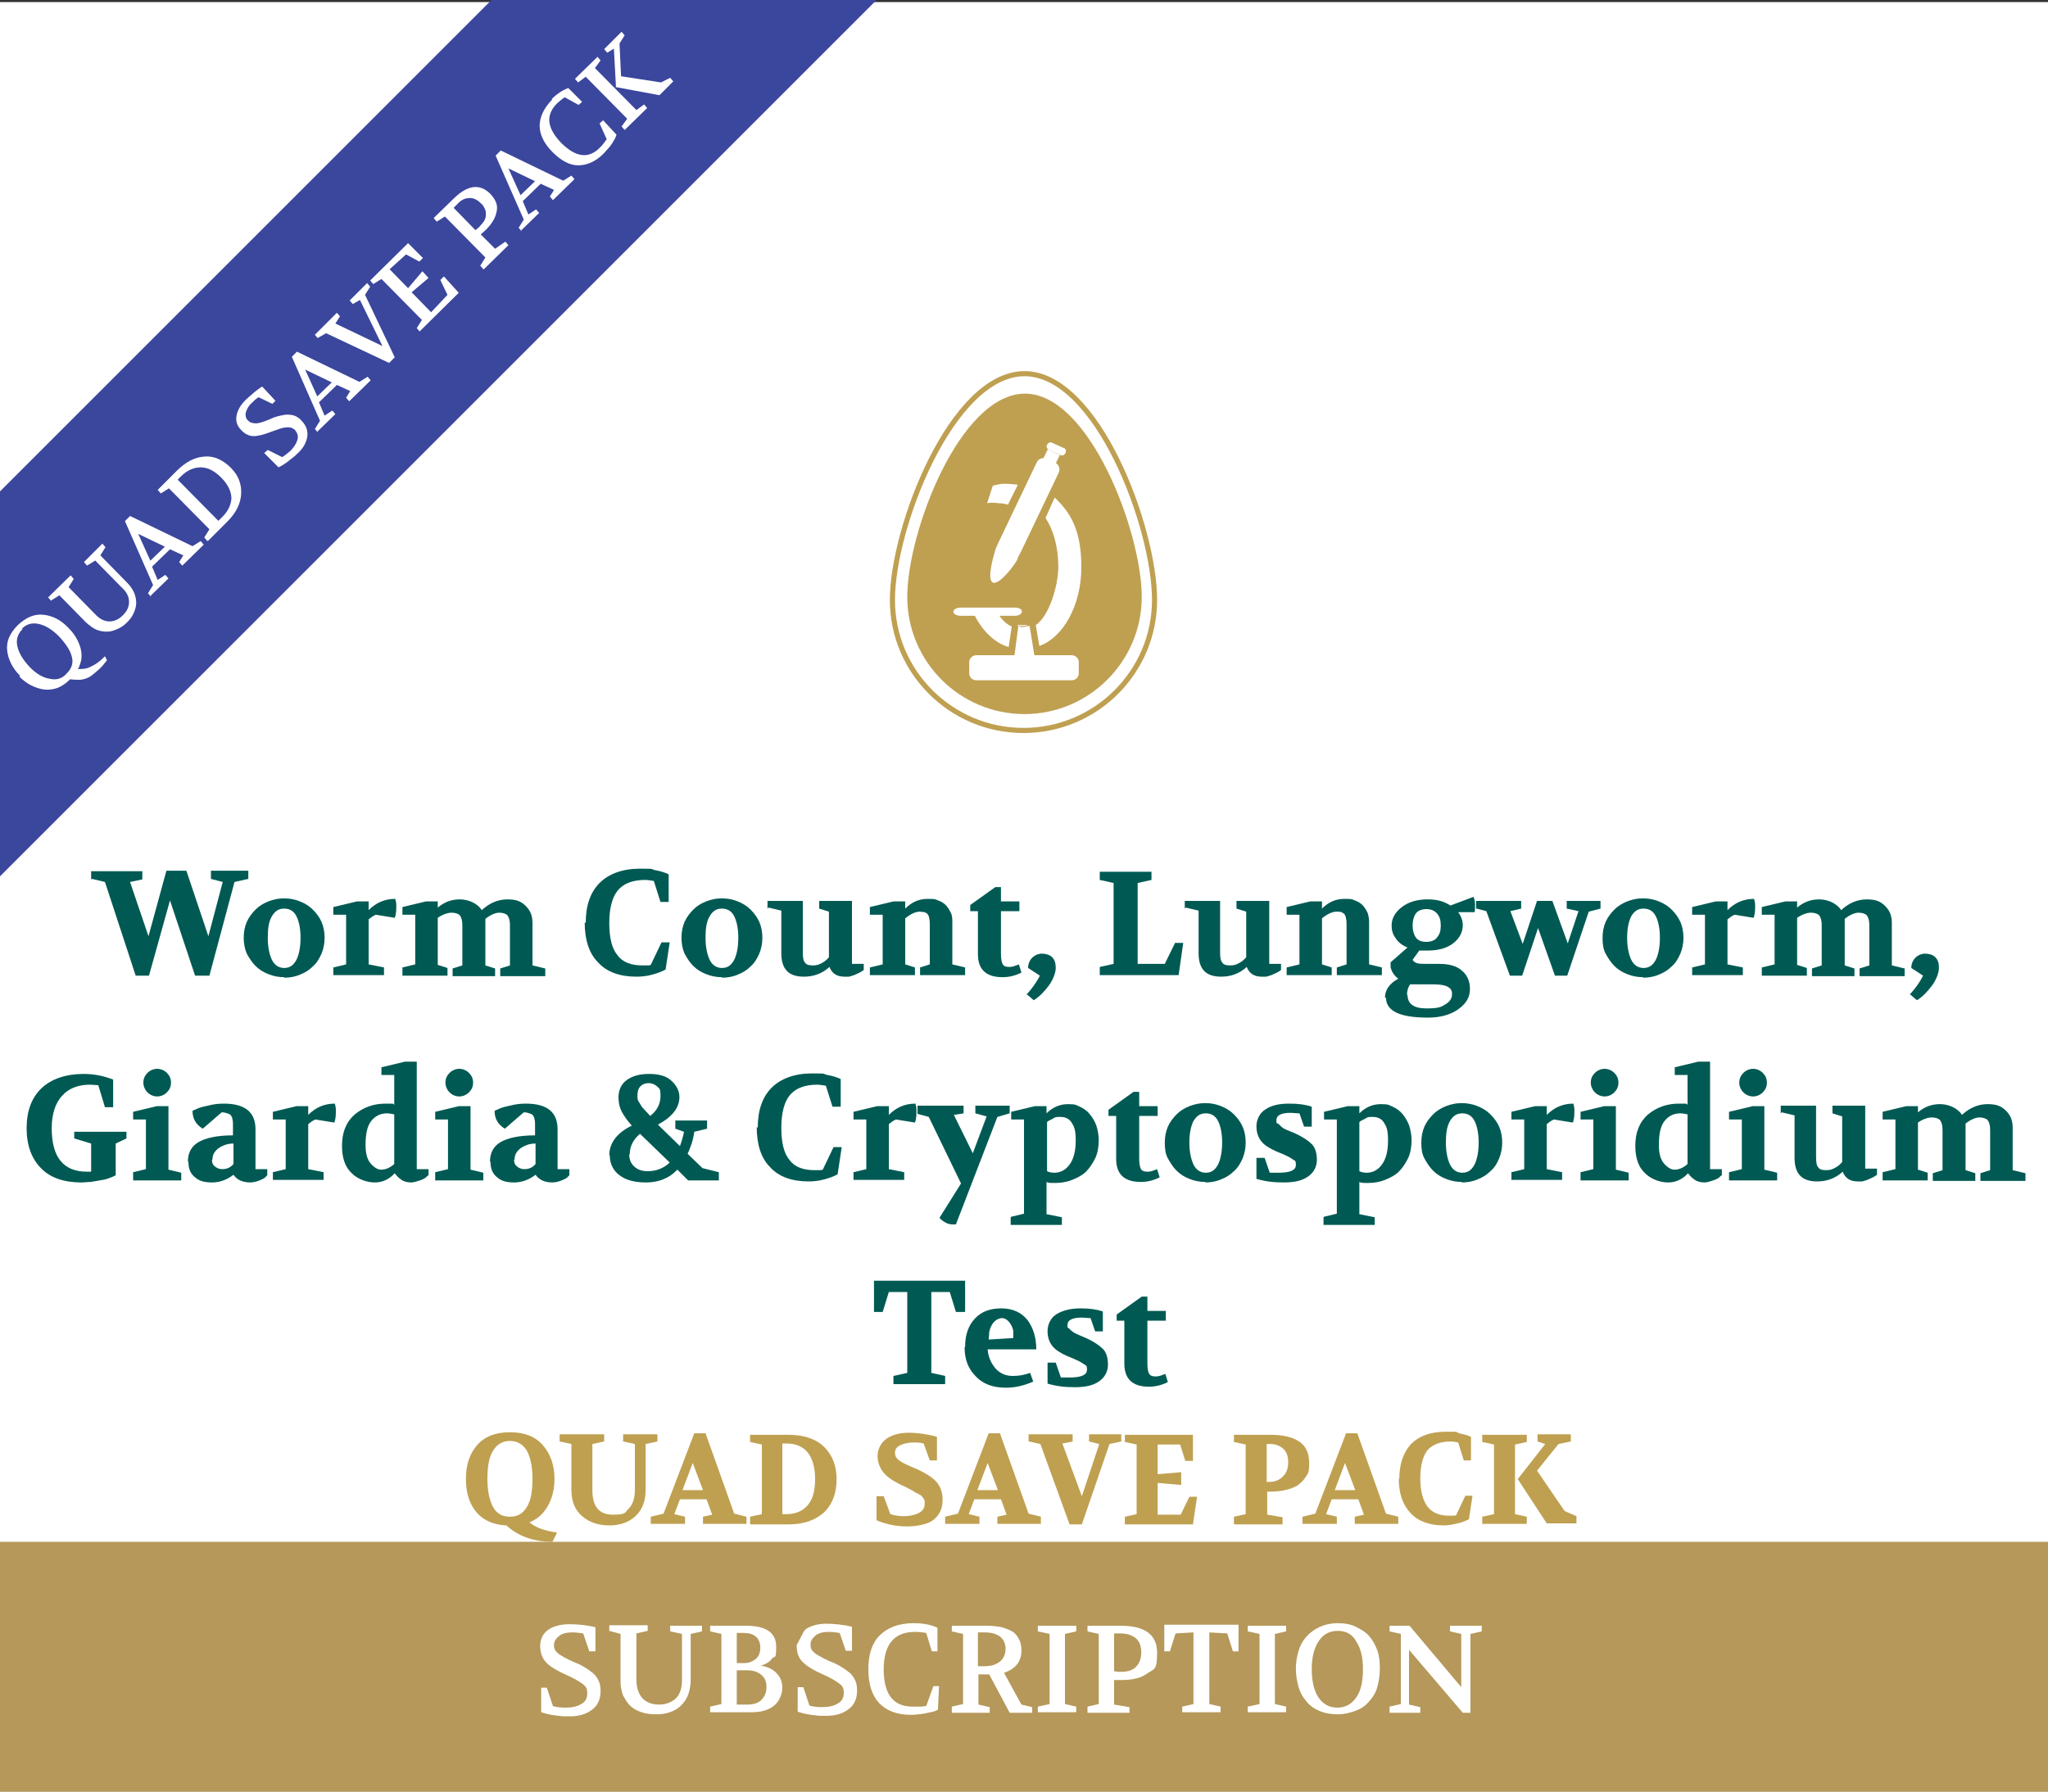 <?xml version="1.0" encoding="UTF-8"?> <svg xmlns="http://www.w3.org/2000/svg" xmlns:xlink="http://www.w3.org/1999/xlink" id="Layer_1" version="1.1" viewBox="0 0 400 350"><rect x="0" y="0" width="400" height="350" fill="#333333" stroke="none"/><defs><style> .st0 { fill: #005a53; } .st1 { fill: #fff; } .st2, .st3 { fill: none; } .st4 { fill: #bfa051; } .st5 { isolation: isolate; } .st6 { fill: #3b469d; fill-rule: evenodd; } .st7 { fill: #b5985a; } .st3 { stroke: #bfa051; stroke-miterlimit: 10; } .st8 { clip-path: url(#clippath); } </style><clipPath id="clippath"><rect class="st2" x="-.4" width="400.8" height="350"></rect></clipPath></defs><g class="st8"><g><rect class="st1" x="-.4" y=".4" width="400.8" height="350"></rect><path class="st4" d="M200.2,76.9c-12.7,0-23,27-23,39.7s10.3,22.9,22.9,22.9,22.9-10.3,22.9-22.9-10.2-39.7-22.8-39.7h0Z"></path><path class="st1" d="M210.7,131.5c0,.8-.6,1.4-1.4,1.4h-18.6c-.8,0-1.4-.6-1.4-1.4v-2.1c0-.8.6-1.4,1.4-1.4h18.6c.8,0,1.4.6,1.4,1.4v2.1Z"></path><path class="st1" d="M198.9,122.3l-.8,6,4,.2-1-6.2h-.3c-.3,0-.7.2-1,.2s-.7,0-.9-.2Z"></path><path class="st1" d="M198.8,122.3h.9c.3,0,.7,0,1-.2h-1.9v.2Z"></path><path class="st1" d="M206,97.2l-1.8,4c1.5,2.2,2.5,5.6,2.5,9.5s-1.9,9.8-4.4,11.4l.7,4.1c4.7-1.7,8.2-8,8.2-15.4s-2.2-10.7-5.2-13.6Z"></path><path class="st1" d="M197,126.4l.6-4c-1.1-.5-2-1.4-2.8-2.7h-4.7c1.6,3.4,4.1,5.9,6.9,6.7Z"></path><path class="st1" d="M199.6,119.5c0,.4-.6.8-1.4.8h-10.6c-.8,0-1.4-.4-1.4-.8s.6-.8,1.4-.8h10.6c.8,0,1.4.3,1.4.8Z"></path><path class="st1" d="M196.9,98.5l1.9-3.8s-1.5-.2-2.6-.2-2.3.4-2.3.4l-1.1,3.4s.9-.2,2.1,0c1.1,0,2,.3,2,.3h0Z"></path><path class="st1" d="M206.8,92.3c.3-.7,0-1.6-.7-1.9l-1.7-.8c-.7-.3-1.6,0-1.9.7l-7.4,15.5c-.3.7-.6,1.3-.6,1.3,0,0-.2.6-.4,1.4,0,0-1.4,4.7-.2,5.3,1.2.6,4.2-3.3,4.8-4.5h0c0-.2.3-.8.7-1.5l7.4-15.5h0Z"></path><rect class="st1" x="204.5" y="87.8" width="1.9" height="2.6" transform="translate(35 234.5) rotate(-63.9)"></rect><path class="st1" d="M208.1,88.5c-.2.4-.6.6-1,.4l-2.2-1c-.4-.2-.6-.6-.4-1h0c.2-.4.6-.6,1-.4l2.2,1c.4,0,.6.6.4,1h0Z"></path><path class="st3" d="M200.1,73c-14.2,0-25.8,30.1-25.8,44.2s11.5,25.5,25.6,25.5,25.6-11.4,25.6-25.5-11.2-44.2-25.4-44.2h0Z"></path><path class="st6" d="M-60.6,156.6L146.4-50.4l37.6,37.6L-23,194.2l-37.6-37.6Z"></path><g class="st5"><g class="st5"><g class="st5"><path class="st0" d="M17.8,171.8v-1.6h10v1.6l-2.4.5,3.6,10.6,3.5-12.8h3.9l4.3,12.8,2.8-10.6-2.3-.6v-1.6h7.3v1.6l-2.7.6-4.9,18.3h-2.8l-4.9-14.7-4.1,14.7h-2.6l-6-18.3-2.5-.6Z"></path><path class="st0" d="M55.5,190.9c-1.1,0-2.1-.2-3.1-.6-1-.4-1.8-.9-2.5-1.6-.7-.7-1.2-1.5-1.7-2.4-.4-.9-.6-2-.6-3.1s.2-2.2.6-3.1c.4-.9,1-1.7,1.7-2.4.7-.7,1.5-1.2,2.5-1.6,1-.4,2-.6,3.1-.6s2.1.2,3.1.6,1.8.9,2.5,1.6,1.3,1.5,1.7,2.4c.4.9.6,2,.6,3.1s-.2,2.1-.6,3.1c-.4.9-.9,1.8-1.7,2.5-.7.7-1.5,1.2-2.5,1.6-.9.4-2,.6-3.1.6ZM52.3,183.2c0,1.8.3,3.2.8,4.3.5,1,1.3,1.6,2.4,1.6s1.8-.5,2.4-1.6c.5-1,.8-2.5.8-4.3s-.3-3.2-.8-4.2-1.3-1.5-2.4-1.5-1.8.5-2.4,1.5-.8,2.4-.8,4.2Z"></path><path class="st0" d="M65.1,190.5v-1.5l2.5-.6v-9.7h-2.5v-1.5l4.6-1.1h2.3v1.7c1.5-1.5,3.2-2.2,5.2-2.2.1.4.2.8.2,1.2,0,.9,0,1.7-.3,2.5l-3.7-.6c-.5.2-.9.5-1.4.9v8.8l3,.6v1.5h-10Z"></path><path class="st0" d="M78.6,190.5v-1.5l2.5-.6v-9.7h-2.5v-1.5l4.6-1.1h2.3v1.2c1.3-1.1,2.7-1.6,4.3-1.6s3.4.7,4.3,2.1c1.5-1.4,3.2-2.1,5-2.1s2.7.4,3.6,1.3c.9.9,1.3,1.9,1.3,3.3v8.3l2.5.6v1.5h-8.8v-1.5l1.9-.6v-7.9c0-.9-.2-1.5-.5-1.9-.3-.3-.9-.5-1.6-.5s-1.7.4-2.7,1.2c0,.3,0,.6,0,.8v8.3l1.9.6v1.5h-8.3v-1.5l1.9-.6v-7.9c0-.9-.2-1.5-.5-1.9-.3-.3-.9-.5-1.6-.5s-1.7.3-2.7,1v9.2l1.9.6v1.5h-8.8Z"></path><path class="st0" d="M114.4,180.3c0-3.4.9-6,2.7-7.8,1.8-1.8,4.5-2.8,7.9-2.8s1.9.1,3,.3c1.1.2,2,.5,2.6.8v5.4h-1.6l-1.3-4.1c-.7-.1-1.2-.2-1.7-.2-2.4,0-4.2.7-5.3,2-1.1,1.3-1.7,3.5-1.7,6.4s.5,5,1.6,6.3c1,1.4,2.7,2,4.9,2s1,0,1.6-.1l2.1-4.4h1.6l-.8,5.3c-.7.4-1.5.7-2.6,1s-2.1.4-3.1.4c-3.2,0-5.8-.9-7.5-2.8-1.8-1.8-2.6-4.5-2.6-7.8Z"></path><path class="st0" d="M141,190.9c-1.1,0-2.1-.2-3.1-.6-1-.4-1.8-.9-2.5-1.6-.7-.7-1.2-1.5-1.7-2.4-.4-.9-.6-2-.6-3.1s.2-2.2.6-3.1c.4-.9,1-1.7,1.7-2.4.7-.7,1.5-1.2,2.5-1.6,1-.4,2-.6,3.1-.6s2.1.2,3.1.6,1.8.9,2.5,1.6,1.3,1.5,1.7,2.4c.4.9.6,2,.6,3.1s-.2,2.1-.6,3.1c-.4.9-.9,1.8-1.7,2.5-.7.7-1.5,1.2-2.5,1.6-.9.4-2,.6-3.1.6ZM137.8,183.2c0,1.8.3,3.2.8,4.3.5,1,1.3,1.6,2.4,1.6s1.8-.5,2.4-1.6c.5-1,.8-2.5.8-4.3s-.3-3.2-.8-4.2-1.3-1.5-2.4-1.5-1.8.5-2.4,1.5-.8,2.4-.8,4.2Z"></path><path class="st0" d="M149.9,177.5v-1.5h6.9v10c0,1,.1,1.7.4,2,.2.4.7.6,1.5.6s1.1-.1,1.7-.4,1.1-.7,1.5-1.2v-8.9l-1.9-.6v-1.5h6.4v12.3h2.3v1.2c-.4.3-.8.5-1,.6-.3.1-.6.3-.9.4-.3.1-.6.2-1,.3-.3,0-.7,0-.9,0-1.4,0-2.4-.6-2.9-1.9-1.4,1.3-3.1,1.9-5,1.9-3,0-4.4-1.5-4.4-4.6v-8.3l-2.5-.6Z"></path><path class="st0" d="M169.9,190.5v-1.5l2.5-.6v-9.7h-2.5v-1.5l4.6-1.1h2.3v1.4c1.2-1.2,2.6-1.9,4.4-1.9s1.4.1,2,.3c.6.2,1.1.5,1.5.9.4.4.7.9,1,1.5s.3,1.2.3,1.8v8.3l2.5.6v1.5h-8.8v-1.5l1.9-.6v-7.5c0-.6,0-1.1-.1-1.4,0-.4-.2-.7-.3-.9-.2-.2-.4-.3-.6-.4-.3,0-.6-.1-1-.1-.7,0-1.7.4-2.8,1.3v9l1.9.6v1.5h-8.8Z"></path><path class="st0" d="M189.5,178v-1.2l4.9-3.5h1.1v2.8h3.6c0-.1,0,1.9,0,1.9h-3.6v8.3c0,.9.1,1.6.3,2s.6.6,1.3.6,1.1-.2,1.9-.5l.5,1.6c-1.2.6-2.4.9-3.7.9-3.2,0-4.8-1.5-4.8-4.5v-8.4h-1.5Z"></path><path class="st0" d="M200.4,194.4c1.1-1.2,2-2.4,2.7-3.8l-2.3-1.5c0-.8.3-1.5.8-2,.5-.5,1.2-.8,1.9-.8s1.5.2,2,.7.7,1.2.7,2.1-.5,2.3-1.4,3.5c-.9,1.2-1.9,2.2-2.9,2.8l-1.4-1.2Z"></path><path class="st0" d="M214.8,190.5v-1.6l2.7-.6v-15.8l-2.7-.6v-1.6h10.1v1.6l-2.7.6v15.8h5.3l2-4.1h1.6l-.9,6.3h-15.4Z"></path><path class="st0" d="M231.4,177.5v-1.5h6.9v10c0,1,.1,1.7.4,2,.2.4.7.6,1.5.6s1.1-.1,1.7-.4c.6-.3,1.1-.7,1.5-1.2v-8.9l-1.9-.6v-1.5h6.4v12.3h2.3v1.2c-.4.3-.8.5-1,.6-.3.1-.6.3-.9.4-.3.1-.6.2-1,.3-.3,0-.7,0-.9,0-1.4,0-2.4-.6-2.9-1.9-1.4,1.3-3.1,1.9-5,1.9-3,0-4.4-1.5-4.4-4.6v-8.3l-2.5-.6Z"></path><path class="st0" d="M251.3,190.5v-1.5l2.5-.6v-9.7h-2.5v-1.5l4.6-1.1h2.3v1.4c1.2-1.2,2.6-1.9,4.4-1.9s1.4.1,2,.3c.6.2,1.1.5,1.5.9s.7.9,1,1.5c.2.6.3,1.2.3,1.8v8.3l2.5.6v1.5h-8.8v-1.5l1.9-.6v-7.5c0-.6,0-1.1-.1-1.4,0-.4-.2-.7-.3-.9-.2-.2-.4-.3-.6-.4s-.6-.1-1-.1c-.7,0-1.7.4-2.8,1.3v9l1.9.6v1.5h-8.8Z"></path><path class="st0" d="M270.5,194.9c0-1.5.9-2.8,2.6-3.7-.5-.4-.9-.8-1.2-1.4-.1-.2-.2-.5-.3-.8,0-.3,0-.6,0-1l3.3-2.9c-1-.4-1.8-1-2.3-1.8-.6-.8-.8-1.6-.8-2.5,0-1.4.7-2.6,2-3.6,1.3-1,3-1.5,5-1.5s3.2.4,4.5,1.2l4.5-1.7c.2.5.3,1,.3,1.5s0,1.2-.1,1.5h-3.2c.6.8.9,1.7.9,2.5,0,1.4-.6,2.6-1.9,3.6-1.3,1-3,1.4-5.1,1.4s-1.2,0-1.5,0l-1.3,1.8c.2.4.6.6,1,.7s1.1.1,2.1.1h2.1c1.9,0,3.4.4,4.4,1.3,1,.8,1.6,2,1.6,3.6s-.7,2.8-2.2,3.9-3.5,1.7-6,1.7c-5.5,0-8.2-1.3-8.2-3.9ZM274.9,194.3c0,1.8,1.2,2.7,3.7,2.7s2.9-.3,3.7-.8c.9-.5,1.3-1.2,1.3-2s-.3-1.1-.8-1.4c-.5-.3-1.4-.5-2.8-.5h-4.6c-.4.6-.6,1.3-.6,2.1ZM278.6,184c.9,0,1.7-.3,2.1-.9.5-.6.7-1.3.7-2.3s-.2-1.7-.7-2.3c-.5-.6-1.2-.9-2.1-.9s-1.7.3-2.1.9c-.4.6-.6,1.4-.6,2.3s.2,1.7.6,2.3c.4.6,1.1.9,2.1.9Z"></path><path class="st0" d="M288.3,177.5v-1.5h8.8v1.5l-2.1.5,2.4,6.4,2.8-8.4h3l3,8.3,2.1-6.3-2.3-.5v-1.5h6.6v1.5l-2.3.6-4.2,12.5h-2.4l-3.3-9.3-3.1,9.3h-2.4l-4.6-12.6-1.9-.5Z"></path><path class="st0" d="M320.9,190.9c-1.1,0-2.1-.2-3.1-.6-1-.4-1.8-.9-2.5-1.6-.7-.7-1.2-1.5-1.7-2.4s-.6-2-.6-3.1.2-2.2.6-3.1,1-1.7,1.7-2.4c.7-.7,1.5-1.2,2.5-1.6,1-.4,2-.6,3.1-.6s2.1.2,3.1.6,1.8.9,2.5,1.6c.7.7,1.3,1.5,1.7,2.4.4.9.6,2,.6,3.1s-.2,2.1-.6,3.1c-.4.9-.9,1.8-1.7,2.5-.7.7-1.5,1.2-2.5,1.6-.9.4-2,.6-3.1.6ZM317.8,183.2c0,1.8.3,3.2.8,4.3.5,1,1.3,1.6,2.4,1.6s1.8-.5,2.4-1.6c.5-1,.8-2.5.8-4.3s-.3-3.2-.8-4.2c-.5-1-1.3-1.5-2.4-1.5s-1.8.5-2.4,1.5c-.5,1-.8,2.4-.8,4.2Z"></path><path class="st0" d="M330.5,190.5v-1.5l2.5-.6v-9.7h-2.5v-1.5l4.6-1.1h2.3v1.7c1.5-1.5,3.2-2.2,5.2-2.2.1.4.2.8.2,1.2,0,.9,0,1.7-.3,2.5l-3.7-.6c-.5.2-.9.5-1.4.9v8.8l3,.6v1.5h-10Z"></path><path class="st0" d="M344.1,190.5v-1.5l2.5-.6v-9.7h-2.5v-1.5l4.6-1.1h2.3v1.2c1.3-1.1,2.7-1.6,4.3-1.6s3.4.7,4.3,2.1c1.5-1.4,3.2-2.1,5-2.1s2.7.4,3.6,1.3c.9.9,1.3,1.9,1.3,3.3v8.3l2.5.6v1.5h-8.8v-1.5l1.9-.6v-7.9c0-.9-.2-1.5-.5-1.9-.3-.3-.9-.5-1.6-.5s-1.7.4-2.7,1.2c0,.3,0,.6,0,.8v8.3l1.9.6v1.5h-8.3v-1.5l1.9-.6v-7.9c0-.9-.2-1.5-.5-1.9-.3-.3-.9-.5-1.6-.5s-1.7.3-2.7,1v9.2l1.9.6v1.5h-8.8Z"></path><path class="st0" d="M372.9,194.4c1.1-1.2,2-2.4,2.7-3.8l-2.3-1.5c0-.8.3-1.5.8-2,.5-.5,1.2-.8,1.9-.8s1.5.2,2,.7.7,1.2.7,2.1-.5,2.3-1.4,3.5c-.9,1.2-1.9,2.2-2.9,2.8l-1.4-1.2Z"></path></g></g><g class="st5"><g class="st5"><path class="st0" d="M16.4,209.8c2,0,3.9.4,5.7,1.1v5.4h-1.6l-1.3-4.3c-.5,0-1.1-.1-1.6-.1-2.3,0-4.2.7-5.5,2.2-1.3,1.4-2,3.6-2,6.3,0,5.7,2.3,8.5,6.9,8.5s.6,0,.8,0v-5.5l-3.3-1v-1.3h10.2v1.3l-2.1,1v6.2c-.4.2-.8.4-1.4.6-.5.2-1.1.3-1.7.4-.6.1-1.2.2-1.8.3-.6,0-1.2.1-1.8.1-3.4,0-6.1-.9-7.9-2.8-1.8-1.8-2.8-4.4-2.8-7.8s1-6,2.9-7.8c1.9-1.8,4.7-2.8,8.3-2.8Z"></path><path class="st0" d="M26,230.5v-1.5l2.5-.6v-9.7h-2.5v-1.5l4.6-1.1h2.3v12.4l2.5.6v1.5h-9.4ZM28,211.5c0-.8.3-1.4.8-1.9s1.2-.8,1.9-.8,1.4.3,1.9.8c.5.5.8,1.1.8,1.9s-.3,1.4-.8,1.9c-.5.5-1.2.8-1.9.8s-1.4-.3-1.9-.8c-.5-.5-.8-1.2-.8-1.9Z"></path><path class="st0" d="M36.7,226.9c0-1.7.7-3,2.1-3.8s3.6-1.3,6.7-1.3v-.9c0-.6,0-1,0-1.3,0-.3,0-.6-.1-.9,0-.4-.2-.6-.3-.8-.1-.2-.4-.3-.7-.4s-.6-.2-1.1-.2l-3.7,3.2c-1.3-.8-2-1.9-2-3.5l.9-.4c.4-.2,1.1-.4,2.1-.6,1.1-.3,2.1-.4,3.1-.4,4.2,0,6.2,1.7,6.2,5v7.8h2.3v1.2c0,0-.2.2-.4.4-.2.2-.6.4-1.1.6s-1.2.4-1.8.4c-1.5,0-2.6-.5-3.3-1.5-1.3,1-2.7,1.5-4.2,1.5s-2.5-.3-3.3-1c-.9-.7-1.3-1.7-1.3-3ZM41.4,226.6c0,.6.2,1,.6,1.3.4.3.8.5,1.4.5.9,0,1.6-.3,2.2-1v-4c-1.1,0-2,.3-2.9.9-.8.6-1.2,1.3-1.2,2.2Z"></path><path class="st0" d="M53.3,230.5v-1.5l2.5-.6v-9.7h-2.5v-1.5l4.6-1.1h2.3v1.7c1.5-1.5,3.2-2.2,5.2-2.2.1.4.2.8.2,1.2,0,.9,0,1.7-.3,2.5l-3.7-.6c-.5.2-.9.5-1.4.9v8.8l3,.6v1.5h-10Z"></path><path class="st0" d="M66.8,223.8c0-2.6.8-4.6,2.5-6.1,1.7-1.4,3.7-2.1,6-2.1s1.2,0,1.7.2v-5.8h-2.5v-1.5l4.6-1.1h2.3v21h2.3v1.2c-.1,0-.3.2-.5.4s-.6.4-1.2.6-1.2.4-1.7.4c-.8,0-1.5-.2-2-.6-.6-.4-.9-.8-1.2-1.2-1.1,1.2-2.4,1.8-3.9,1.8s-3.3-.6-4.5-1.8c-1.3-1.2-1.9-3-1.9-5.3ZM71.4,223.7c0,1.6.3,2.8,1,3.6.7.8,1.4,1.2,2,1.2,1,0,1.8-.4,2.6-1.1v-9.7c-.5-.1-1-.2-1.4-.2-1.3,0-2.3.5-3.1,1.5-.8,1-1.1,2.6-1.1,4.7Z"></path><path class="st0" d="M85,230.5v-1.5l2.5-.6v-9.7h-2.5v-1.5l4.6-1.1h2.3v12.4l2.5.6v1.5h-9.4ZM87,211.5c0-.8.3-1.4.8-1.9s1.2-.8,1.9-.8,1.4.3,1.9.8c.5.5.8,1.1.8,1.9s-.3,1.4-.8,1.9c-.5.5-1.2.8-1.9.8s-1.4-.3-1.9-.8c-.5-.5-.8-1.2-.8-1.9Z"></path><path class="st0" d="M95.7,226.9c0-1.7.7-3,2.1-3.8s3.6-1.3,6.7-1.3v-.9c0-.6,0-1,0-1.3,0-.3,0-.6-.1-.9,0-.4-.2-.6-.3-.8-.1-.2-.4-.3-.7-.4s-.6-.2-1.1-.2l-3.7,3.2c-1.3-.8-2-1.9-2-3.5l.9-.4c.4-.2,1.1-.4,2.1-.6,1.1-.3,2.1-.4,3.1-.4,4.2,0,6.2,1.7,6.2,5v7.8h2.3v1.2c0,0-.2.2-.4.4-.2.2-.6.4-1.1.6s-1.2.4-1.8.4c-1.5,0-2.6-.5-3.3-1.5-1.3,1-2.7,1.5-4.2,1.5s-2.5-.3-3.3-1c-.9-.7-1.3-1.7-1.3-3ZM100.4,226.6c0,.6.2,1,.6,1.3.4.3.8.5,1.4.5.9,0,1.6-.3,2.2-1v-4c-1.1,0-2,.3-2.9.9-.8.6-1.2,1.3-1.2,2.2Z"></path><path class="st0" d="M119,225.7c0-2.4,1.5-4.4,4.4-5.8-.9-1-1.6-2-2-2.8-.4-.8-.6-1.7-.6-2.7,0-1.4.5-2.6,1.6-3.4,1.1-.8,2.5-1.2,4.4-1.2s3.3.4,4.3,1.3,1.6,2,1.6,3.2c0,2.1-1.4,3.9-4.2,5.4l4.3,4.2c.3-.8.6-1.8.8-2.8l-1.7-.6v-1.6h6.2v1.6l-2.5.6c-.2,1.6-.7,3-1.3,4.3l2.9,2.8,3.2.8v1.6h-6l-2.1-2.1c-1.6,1.7-3.7,2.5-6.1,2.5s-4-.5-5.2-1.4-1.9-2.2-1.9-3.9ZM122.9,225.5c0,1,.3,1.8,1,2.4.6.6,1.5.9,2.6.9,1.7,0,3.2-.6,4.3-1.7l-5.8-5.6c-1.3,1.1-2,2.4-2,4ZM124.5,214.1c0,.4,0,.8.3,1.2s.4.8.8,1.2l1.4,1.5c1.4-1.1,2-2.4,2-3.9s-.2-1.4-.6-1.8c-.4-.4-1-.7-1.7-.7s-1.2.2-1.6.6c-.4.4-.6,1-.6,1.8Z"></path><path class="st0" d="M148,220.3c0-3.4.9-6,2.7-7.8,1.8-1.8,4.5-2.8,7.9-2.8s1.9.1,3,.3c1.1.2,2,.5,2.6.8v5.4h-1.6l-1.3-4.1c-.7-.1-1.2-.2-1.7-.2-2.4,0-4.2.7-5.3,2-1.1,1.3-1.7,3.5-1.7,6.4s.5,5,1.6,6.3c1,1.4,2.7,2,4.9,2s1,0,1.6-.1l2.1-4.4h1.6l-.8,5.3c-.7.4-1.5.7-2.6,1s-2.1.4-3.1.4c-3.2,0-5.8-.9-7.5-2.8-1.8-1.8-2.6-4.5-2.6-7.8Z"></path><path class="st0" d="M166.7,230.5v-1.5l2.5-.6v-9.7h-2.5v-1.5l4.6-1.1h2.3v1.7c1.5-1.5,3.2-2.2,5.2-2.2.1.4.2.8.2,1.2,0,.9,0,1.7-.3,2.5l-3.7-.6c-.5.2-.9.5-1.4.9v8.8l3,.6v1.5h-10Z"></path><path class="st0" d="M179.2,217.5v-1.5h9v1.5l-1.9.3,3.7,7.5,2.7-7.2-2.2-.6v-1.5h6.7v1.5l-2.4.7-8.1,21h-.5c-.6,0-1.1-.1-1.6-.4s-.9-.6-1.1-.9l4.2-6.7-6.3-13-2.2-.6Z"></path><path class="st0" d="M197.5,237.7l2.5-.6v-18.4h-2.5v-1.5l4.6-1.1h2.3v1.4c1.2-1.2,2.6-1.8,4.2-1.8s1.6.2,2.3.5c.7.3,1.4.8,1.9,1.4.5.6,1,1.4,1.3,2.2.3.9.5,1.9.5,3s-.2,2.5-.7,3.5c-.5,1-1.1,1.9-1.8,2.6s-1.7,1.2-2.7,1.6-2.1.6-3.3.6-1.3,0-1.7-.2v6.3l3,.6v1.5h-10v-1.5ZM204.5,228.8c.4.2.9.3,1.4.3,1.2,0,2.2-.5,3-1.6.8-1.1,1.2-2.6,1.2-4.7s-.3-2.7-.8-3.5c-.5-.8-1.3-1.1-2.2-1.1s-.9,0-1.4.3-.9.4-1.2.7v9.5Z"></path><path class="st0" d="M216.5,218v-1.2l4.9-3.5h1.1v2.8h3.6c0-.1,0,1.9,0,1.9h-3.6v8.3c0,.9.1,1.6.3,2s.6.6,1.3.6,1.1-.2,1.9-.5l.5,1.6c-1.2.6-2.4.9-3.7.9-3.2,0-4.8-1.5-4.8-4.5v-8.4h-1.5Z"></path><path class="st0" d="M235.4,230.9c-1.1,0-2.1-.2-3.1-.6-1-.4-1.8-.9-2.5-1.6-.7-.7-1.2-1.5-1.7-2.4s-.6-2-.6-3.1.2-2.2.6-3.1,1-1.7,1.7-2.4c.7-.7,1.5-1.2,2.5-1.6,1-.4,2-.6,3.1-.6s2.1.2,3.1.6,1.8.9,2.5,1.6c.7.7,1.3,1.5,1.7,2.4.4.9.6,2,.6,3.1s-.2,2.1-.6,3.1c-.4.9-.9,1.8-1.7,2.5-.7.7-1.5,1.2-2.5,1.6-.9.4-2,.6-3.1.6ZM232.3,223.2c0,1.8.3,3.2.8,4.3.5,1,1.3,1.6,2.4,1.6s1.8-.5,2.4-1.6c.5-1,.8-2.5.8-4.3s-.3-3.2-.8-4.2-1.3-1.5-2.4-1.5-1.8.5-2.4,1.5c-.5,1-.8,2.4-.8,4.2Z"></path><path class="st0" d="M245.4,230.3v-4.1h1.6l1,2.9c.7,0,1.2,0,1.7,0,2.3,0,3.4-.5,3.4-1.5s-.2-.8-.6-1.1c-.4-.3-.8-.5-1.2-.7-.4-.2-1.1-.5-2.1-.9-1.3-.6-2.3-1.2-2.9-2s-.9-1.7-.9-2.9.6-2.6,1.8-3.3c1.2-.8,2.7-1.1,4.6-1.1s3.2.2,4.4.6v3.9h-1.5l-.9-2.6c-.6,0-1.2-.1-1.7-.1-1.9,0-2.8.5-2.8,1.4s0,.5.3.7.5.5.9.8,1.2.6,2.2,1c1.8.8,2.9,1.6,3.6,2.3.6.7.9,1.7.9,3s-.6,2.5-1.8,3.3c-1.2.8-2.7,1.1-4.7,1.1s-3.6-.2-5.3-.7Z"></path><path class="st0" d="M258.6,237.7l2.5-.6v-18.4h-2.5v-1.5l4.6-1.1h2.3v1.4c1.2-1.2,2.6-1.8,4.2-1.8s1.6.2,2.3.5c.7.3,1.4.8,1.9,1.4s1,1.4,1.3,2.2c.3.9.5,1.9.5,3s-.2,2.5-.7,3.5c-.5,1-1.1,1.9-1.8,2.6s-1.7,1.2-2.7,1.6-2.1.6-3.3.6-1.3,0-1.7-.2v6.3l3,.6v1.5h-10v-1.5ZM265.5,228.8c.4.2.9.3,1.4.3,1.2,0,2.2-.5,3-1.6s1.2-2.6,1.2-4.7-.3-2.7-.8-3.5-1.3-1.1-2.2-1.1-.9,0-1.4.3-.9.4-1.2.7v9.5Z"></path><path class="st0" d="M285.5,230.9c-1.1,0-2.1-.2-3.1-.6-1-.4-1.8-.9-2.5-1.6s-1.2-1.5-1.7-2.4-.6-2-.6-3.1.2-2.2.6-3.1,1-1.7,1.7-2.4,1.5-1.2,2.5-1.6,2-.6,3.1-.6,2.1.2,3.1.6,1.8.9,2.5,1.6,1.3,1.5,1.7,2.4.6,2,.6,3.1-.2,2.1-.6,3.1-.9,1.8-1.7,2.5c-.7.7-1.5,1.2-2.5,1.6-.9.4-2,.6-3.1.6ZM282.4,223.2c0,1.8.3,3.2.8,4.3.5,1,1.3,1.6,2.4,1.6s1.8-.5,2.4-1.6c.5-1,.8-2.5.8-4.3s-.3-3.2-.8-4.2c-.5-1-1.3-1.5-2.4-1.5s-1.8.5-2.4,1.5-.8,2.4-.8,4.2Z"></path><path class="st0" d="M295.2,230.5v-1.5l2.5-.6v-9.7h-2.5v-1.5l4.6-1.1h2.3v1.7c1.5-1.5,3.2-2.2,5.2-2.2.1.4.2.8.2,1.2,0,.9,0,1.7-.3,2.5l-3.7-.6c-.5.2-.9.5-1.4.9v8.8l3,.6v1.5h-10Z"></path><path class="st0" d="M308.7,230.5v-1.5l2.5-.6v-9.7h-2.5v-1.5l4.6-1.1h2.3v12.4l2.5.6v1.5h-9.4ZM310.7,211.5c0-.8.3-1.4.8-1.9.5-.5,1.2-.8,1.9-.8s1.4.3,1.9.8.8,1.1.8,1.9-.3,1.4-.8,1.9c-.5.5-1.2.8-1.9.8s-1.4-.3-1.9-.8c-.5-.5-.8-1.2-.8-1.9Z"></path><path class="st0" d="M319.4,223.8c0-2.6.8-4.6,2.5-6.1,1.7-1.4,3.7-2.1,6-2.1s1.2,0,1.7.2v-5.8h-2.5v-1.5l4.6-1.1h2.3v21h2.3v1.2c-.1,0-.3.2-.5.4s-.6.4-1.2.6-1.2.4-1.7.4c-.8,0-1.5-.2-2-.6-.6-.4-.9-.8-1.2-1.2-1.1,1.2-2.4,1.8-3.9,1.8s-3.3-.6-4.5-1.8c-1.3-1.2-1.9-3-1.9-5.3ZM324,223.7c0,1.6.3,2.8,1,3.6.7.8,1.4,1.2,2,1.2,1,0,1.8-.4,2.6-1.1v-9.7c-.5-.1-1-.2-1.4-.2-1.3,0-2.3.5-3.1,1.5-.8,1-1.1,2.6-1.1,4.7Z"></path><path class="st0" d="M337.7,230.5v-1.5l2.5-.6v-9.7h-2.5v-1.5l4.6-1.1h2.3v12.4l2.5.6v1.5h-9.4ZM339.7,211.5c0-.8.3-1.4.8-1.9.5-.5,1.2-.8,1.9-.8s1.4.3,1.9.8.8,1.1.8,1.9-.3,1.4-.8,1.9c-.5.5-1.2.8-1.9.8s-1.4-.3-1.9-.8c-.5-.5-.8-1.2-.8-1.9Z"></path><path class="st0" d="M347.8,217.5v-1.5h6.9v10c0,1,.1,1.7.4,2,.2.4.7.6,1.5.6s1.1-.1,1.7-.4c.6-.3,1.1-.7,1.5-1.2v-8.9l-1.9-.6v-1.5h6.4v12.3h2.3v1.2c-.4.3-.8.5-1,.6-.3.1-.6.3-.9.4-.3.1-.6.2-1,.3-.3,0-.7,0-.9,0-1.4,0-2.4-.6-2.9-1.9-1.4,1.3-3.1,1.9-5,1.9-3,0-4.4-1.5-4.4-4.6v-8.3l-2.5-.6Z"></path><path class="st0" d="M367.7,230.5v-1.5l2.5-.6v-9.7h-2.5v-1.5l4.6-1.1h2.3v1.2c1.3-1.1,2.7-1.6,4.3-1.6s3.4.7,4.3,2.1c1.5-1.4,3.2-2.1,5-2.1s2.7.4,3.6,1.3c.9.9,1.3,1.9,1.3,3.3v8.3l2.5.6v1.5h-8.8v-1.5l1.9-.6v-7.9c0-.9-.2-1.5-.5-1.9-.3-.3-.9-.5-1.6-.5s-1.7.4-2.7,1.2c0,.3,0,.6,0,.8v8.3l1.9.6v1.5h-8.3v-1.5l1.9-.6v-7.9c0-.9-.2-1.5-.5-1.9-.3-.3-.9-.5-1.6-.5s-1.7.3-2.7,1v9.2l1.9.6v1.5h-8.8Z"></path></g></g><g class="st5"><g class="st5"><path class="st0" d="M170.7,256.3v-6.1h17.8v6.1h-1.8l-1.2-3.9h-3.6v15.8l2.7.6v1.6h-10.1v-1.6l2.7-.6v-15.8h-3.6l-1.2,3.9h-1.7Z"></path><path class="st0" d="M188.5,263.1c0-2.3.6-4.1,1.9-5.5s3-2,5.2-2,3.9.8,5.1,2.3c1.1,1.5,1.7,3.4,1.7,5.7h-9.5c.1,1.4.6,2.6,1.5,3.7.9,1,2,1.5,3.4,1.5s2.2-.2,3.4-.6l.6,1.7c-1.8.8-3.6,1.2-5.3,1.2-2.5,0-4.5-.7-5.9-2.2-1.5-1.5-2.2-3.3-2.2-5.7ZM193,261.7l4.9-.3c0-.5,0-.9,0-1.3s-.2-.9-.5-1.4c-.5-.8-1.1-1.2-1.7-1.2s-1.4.4-1.9,1.2c-.3.5-.5,1-.6,1.6,0,.6-.1,1.1-.1,1.5Z"></path><path class="st0" d="M204.6,270.3v-4.1h1.6l1,2.9c.7,0,1.2,0,1.7,0,2.3,0,3.4-.5,3.4-1.5s-.2-.8-.6-1.1c-.4-.3-.8-.5-1.2-.7-.4-.2-1.1-.5-2.1-.9-1.3-.6-2.3-1.2-2.9-2s-.9-1.7-.9-2.9.6-2.6,1.8-3.3,2.7-1.1,4.6-1.1,3.2.2,4.4.6v3.9h-1.5l-.9-2.6c-.6,0-1.2-.1-1.7-.1-1.9,0-2.8.5-2.8,1.4s0,.5.3.7c.2.3.5.5.9.8.5.3,1.2.6,2.2,1,1.8.8,2.9,1.6,3.6,2.3.6.7.9,1.7.9,3s-.6,2.5-1.8,3.3c-1.2.8-2.7,1.1-4.7,1.1s-3.6-.2-5.3-.7Z"></path><path class="st0" d="M218.1,258v-1.2l4.9-3.5h1.1v2.8h3.6c0-.1,0,1.9,0,1.9h-3.6v8.3c0,.9.1,1.6.3,2s.6.6,1.3.6,1.1-.2,1.9-.5l.5,1.6c-1.2.6-2.4.9-3.7.9-3.2,0-4.8-1.5-4.8-4.5v-8.4h-1.5Z"></path></g></g></g><g class="st5"><g class="st5"><g class="st5"><path class="st4" d="M91,288.9c0-2.7.7-4.9,2.2-6.6,1.5-1.7,3.6-2.5,6.4-2.5s4.9.8,6.4,2.5c1.5,1.7,2.3,3.9,2.3,6.6s-.8,5-2.3,6.7c-.7.8-1.6,1.4-2.6,1.8.6.5,1.3.9,2.1,1.2,1,.4,2.1.6,3.3.8l-.9,1.8c-3.7,0-6.7-1.1-9-3.2-2.4-.1-4.3-.9-5.7-2.4-1.5-1.7-2.2-3.9-2.2-6.7ZM99.6,296.3c1.5,0,2.5-.6,3.3-1.9s1.1-3.1,1.1-5.5-.4-4.2-1.1-5.5c-.8-1.3-1.9-1.9-3.3-1.9s-2.5.6-3.3,1.9-1.1,3.1-1.1,5.5.4,4.2,1.1,5.5c.7,1.3,1.8,1.9,3.3,1.9Z"></path><path class="st4" d="M109.3,281.6v-1.4h8.7v1.4l-2.3.5v9c0,3.2,1.3,4.8,4,4.8s2.3-.4,3.1-1.2c.8-.8,1.2-2,1.2-3.6v-9l-2.3-.5v-1.4h6.7v1.4l-2.3.5v9c0,2.2-.7,3.9-2,5.1-1.3,1.2-3,1.8-5.1,1.8s-3.9-.6-5.3-1.8-2.1-2.9-2.1-5.1v-9l-2.3-.5Z"></path><path class="st4" d="M127.1,297.7v-1.4l2.5-.6,6-15.7h2.2l5.6,15.7,2.4.6v1.4h-8.5v-1.4l1.8-.4-1.1-3h-5.2l-1.1,2.9,2.1.5v1.4h-6.5ZM133.3,291.1h4l-2-5.3-2,5.3Z"></path><path class="st4" d="M146.5,297.7v-1.4l2.3-.5v-13.6l-2.3-.5v-1.4h7.5c3,0,5.4.8,7,2.4,1.6,1.6,2.4,3.7,2.4,6.3s-.8,4.9-2.5,6.5c-1.7,1.5-4,2.3-6.8,2.3h-7.5ZM152.8,295.8h.8c1.8,0,3.2-.6,4.2-1.8,1-1.2,1.4-2.9,1.4-5.1s-.5-3.9-1.4-5.1c-1-1.2-2.3-1.8-4.2-1.8h-.8v13.7Z"></path><path class="st4" d="M171.2,296.9v-4.6h1.4l1.3,3.5c.7.2,1.6.4,2.6.4s2.1-.2,2.9-.6,1.2-1,1.2-1.8,0-.4,0-.5c0-.2-.1-.3-.2-.5,0-.1-.2-.3-.3-.4,0-.1-.2-.3-.5-.4-.2-.1-.4-.3-.5-.3-.2,0-.4-.2-.7-.4-.3-.2-.8-.4-1.5-.8l-.9-.4c-1.6-.8-2.8-1.6-3.5-2.5s-1.1-2-1.1-3.2.6-2.5,1.7-3.3,2.6-1.2,4.4-1.2,3.8.3,5.5.8v4.6h-1.4l-1.2-3.3c-.7-.2-1.3-.2-2-.2-1,0-1.8.2-2.5.5-.7.3-1.1.8-1.1,1.5s.3,1.1.8,1.5,1.6.9,3,1.5l.5.2c1.7.8,3,1.6,3.8,2.5s1.2,2.1,1.2,3.4-.3,2.3-.9,3.1c-.6.8-1.4,1.4-2.5,1.7-1,.3-2.2.5-3.5.5-2.1,0-4.1-.4-6-1.2Z"></path><path class="st4" d="M184.6,297.7v-1.4l2.5-.6,6-15.7h2.2l5.6,15.7,2.4.6v1.4h-8.5v-1.4l1.8-.4-1.1-3h-5.2l-1.1,2.9,2.1.5v1.4h-6.5ZM190.9,291.1h4l-2-5.3-2,5.3Z"></path><path class="st4" d="M200.9,281.6v-1.4h8.6v1.4l-2,.4,3.8,10.3,3.4-10.2-2-.5v-1.4h6.3v1.4l-2.3.5-5.4,15.7h-2.4l-5.7-15.7-2.2-.5Z"></path><path class="st4" d="M219.7,297.7v-1.4l2.3-.5v-13.6l-2.3-.5v-1.4h13.3v5.1h-1.5l-1-3.2h-4.4v5.8l4.6-.4v2.5l-4.6-.4v6.2h4.5l1.7-3.5h1.5l-.8,5.4h-13.3Z"></path><path class="st4" d="M241,297.7v-1.4l2.3-.5v-13.6l-2.3-.5v-1.4h7.1c2.4,0,4.3.4,5.6,1.3,1.3.8,2,2.2,2,4.2s-.2,1.9-.6,2.6c-.4.7-1,1.3-1.7,1.8-.7.4-1.5.7-2.4.9-.9.2-1.8.3-2.9.3h-.6v4.5l3,.5v1.4h-9.4ZM247.4,289.5h.5c1,0,1.9-.3,2.6-1,.7-.6,1.1-1.6,1.1-2.8s-.3-2.1-1-2.7c-.7-.6-1.5-.9-2.5-.9h-.7v7.5Z"></path><path class="st4" d="M254.4,297.7v-1.4l2.5-.6,6-15.7h2.2l5.6,15.7,2.4.6v1.4h-8.5v-1.4l1.8-.4-1.1-3h-5.2l-1.1,2.9,2.1.5v1.4h-6.5ZM260.7,291.1h4l-2-5.3-2,5.3Z"></path><path class="st4" d="M273.3,288.9c0-2.9.8-5.2,2.3-6.8,1.6-1.6,3.8-2.4,6.8-2.4s1.7,0,2.6.3c.9.2,1.7.4,2.3.7v4.6h-1.4l-1.1-3.5c-.6-.1-1-.2-1.4-.2-2.1,0-3.6.6-4.6,1.7-.9,1.2-1.4,3-1.4,5.5s.5,4.3,1.4,5.5c.9,1.2,2.3,1.8,4.2,1.8s.9,0,1.4-.1l1.8-3.8h1.4l-.7,4.6c-.6.3-1.3.6-2.2.8s-1.8.4-2.7.4c-2.8,0-5-.8-6.5-2.4-1.5-1.6-2.3-3.8-2.3-6.7Z"></path><path class="st4" d="M289.5,297.7v-1.4l2.3-.5v-13.6l-2.3-.5v-1.4h8.7v1.4l-2.3.5v13.6l2.3.5v1.4h-8.7ZM296.4,289l5.4-6.9-1.5-.5v-1.4h6.5v1.4l-2.4.5-4.2,5.2,5.4,7.9,2.3,1v1.4h-5.8l-5.7-8.7Z"></path></g></g></g><g class="st5"><g class="st5"><g class="st5"><path class="st1" d="M3.9,132c-1.5-1.5-2.3-3.2-2.5-4.9-.2-1.8.5-3.4,2.1-5,1.6-1.5,3.2-2.2,5-2s3.4,1,4.9,2.6c.7.7,1.3,1.5,1.7,2.3.4.8.7,1.6.8,2.5.1.8,0,1.7-.4,2.6,0,.2-.2.4-.3.6.8,0,1.6,0,2.4-.4.9-.4,1.8-1,2.6-1.8l.3-.3.4.8c-.4.5-.7.8-.9,1.1-.2.2-.4.4-.6.6-.6.5-1.1,1-1.7,1.4-.6.4-1.2.6-2,.7-.7,0-1.3,0-2-.1h0c-.8.8-1.7,1.4-2.5,1.7-.9.3-1.7.4-2.6.3-.8-.1-1.7-.4-2.5-.8-.8-.4-1.6-1-2.3-1.7ZM4.4,122.9c-1,1-1.3,2.1-1,3.4.3,1.3,1.1,2.6,2.3,3.9,1.3,1.4,2.7,2.2,4,2.4,1.3.3,2.4,0,3.3-1,1-1,1.4-2.1,1-3.4-.3-1.2-1.2-2.5-2.5-3.9-1.3-1.3-2.6-2.1-3.9-2.4-1.3-.3-2.4,0-3.3.9Z"></path><path class="st1" d="M10,117.4l-.6-.7,4.4-4.3.6.7-1,1.6,5.2,5.3c.9,1,1.9,1.4,2.8,1.4s1.8-.4,2.6-1.2c.8-.8,1.2-1.6,1.2-2.6,0-1-.4-1.9-1.4-2.8l-5.2-5.3-1.6,1-.6-.7,3.6-3.6.6.7-1,1.6,5.2,5.3c.6.6,1.1,1.3,1.4,2,.3.7.4,1.4.4,2,0,.7-.2,1.3-.5,2-.3.7-.8,1.3-1.3,1.8-.6.6-1.2,1-1.9,1.3s-1.3.5-2,.5c-.7,0-1.4-.1-2.1-.4-.7-.3-1.3-.8-2-1.4l-5.2-5.3-1.6,1Z"></path><path class="st1" d="M29.5,116.6l-.6-.7,1-1.6-5.5-12.5,1-1,12.2,5.9,1.6-1,.6.7-4.2,4.1-.6-.7.8-1.3-2.6-1.2-3.5,3.4,1.1,2.6,1.5-1,.6.7-3.6,3.5ZM29.3,109.6l2.9-2.8-5.2-2.5,2.4,5.3Z"></path><path class="st1" d="M40.5,105.7l-.6-.7,1-1.6-7.9-8-1.6,1-.6-.7,3.7-3.7c1.7-1.7,3.5-2.7,5.4-2.8,1.8-.2,3.6.6,5.2,2.2,1.5,1.5,2.1,3.2,2,5.1-.1,1.9-1,3.7-2.7,5.4l-3.7,3.7ZM42.6,101.8l.6-.6c1.3-1.2,1.9-2.5,2-3.8,0-1.3-.6-2.7-2-4.1-1.3-1.3-2.6-2-4-2-1.4,0-2.7.6-3.9,1.8l-.6.6,8,8.1Z"></path><path class="st1" d="M47.1,84c-.8-.8-1.1-1.7-.9-2.8.2-1.1.8-2.1,1.8-3.1,1.1-1,2.1-1.9,3.2-2.6l2.6,2.8-.6.6-2.7-1.3c-.5.3-.9.7-1.3,1.1-.7.6-1,1.3-1.2,1.9-.1.6,0,1.2.5,1.6.4.4.9.5,1.5.5.6,0,1.5-.3,2.7-.8.6-.3,1.2-.5,1.6-.6.4-.1,1-.2,1.5-.3.6,0,1.1,0,1.7.2.5.2,1,.5,1.4,1,.9.9,1.3,2,1.1,3.2-.2,1.1-.8,2.2-1.8,3.1-.3.3-.7.7-1.4,1.2-.7.6-1.4,1.1-2.4,1.6l-2.8-2.8.7-.6,2.8,1.4c.5-.3,1-.7,1.6-1.2.7-.7,1.2-1.5,1.4-2.2.2-.7,0-1.3-.5-1.9-.4-.4-1-.6-1.7-.5-.7,0-1.6.4-2.8.8-1.5.6-2.7.9-3.6.9-.8,0-1.7-.4-2.5-1.3Z"></path><path class="st1" d="M62.1,84.5l-.6-.7,1-1.6-5.5-12.5,1-1,12.2,5.9,1.6-1,.6.7-4.2,4.1-.6-.7.8-1.3-2.6-1.2-3.5,3.4,1.1,2.6,1.5-1,.6.7-3.6,3.5ZM61.9,77.5l2.9-2.8-5.2-2.5,2.4,5.3Z"></path><path class="st1" d="M62.1,66.1l-.6-.7,4.3-4.3.6.7-.9,1.4,9.2,4.4-4.4-9-1.4.8-.6-.7,3.4-3.4.6.7-1,1.6,5.8,12.2-1.1,1.1-12.3-5.8-1.6.9Z"></path><path class="st1" d="M82,64.8l-.6-.7,1-1.6-7.9-8-1.6,1-.6-.7,7.4-7.3,2.9,2.9-.7.7-2.6-1.4-3.2,2.9,3.6,3.7,2.8-3.3,1.2,1.3-3.3,2.8,3.8,3.9,3.2-3.4-1.4-2.9.7-.7,2.9,3.2-7.7,7.6Z"></path><path class="st1" d="M94.4,52.6l-.6-.7,1-1.6-7.9-8-1.6,1-.6-.7,3.8-3.7c2.8-2.8,5.2-3.1,7.3-1,1,1.1,1.5,2.2,1.2,3.4-.2,1.2-.9,2.4-2.1,3.6-.3.3-.7.6-1,.9l2.8,2.8,2-1.4.6.7-4.8,4.7ZM92.9,44.9c.2-.1.3-.2.5-.4.2-.1.3-.3.4-.4.3-.3.6-.7.8-1,.2-.4.3-.8.3-1.1,0-.4,0-.8-.2-1.2-.2-.4-.4-.8-.8-1.1-.7-.7-1.5-1.1-2.3-1-.8,0-1.6.4-2.3,1.2l-.7.7,4.3,4.4Z"></path><path class="st1" d="M101.9,45.2l-.6-.7,1-1.6-5.5-12.5,1-1,12.2,5.9,1.6-1,.6.7-4.2,4.1-.6-.7.8-1.3-2.6-1.2-3.5,3.4,1.1,2.6,1.5-1,.6.7-3.6,3.5ZM101.6,38.2l2.9-2.8-5.2-2.5,2.4,5.3Z"></path><path class="st1" d="M107.7,19.4c1.1-1.1,2.2-1.8,3.3-2.2l2.7,2.7-.7.6-2.7-1.5c-.5.3-.9.7-1.4,1.1-2.4,2.3-2.1,4.9.7,7.8,2.8,2.8,5.3,3.2,7.5,1,.3-.3.6-.6.8-.9s.4-.5.6-.8l-1.4-3.1.7-.6,2.6,2.8c0,.2-.2.5-.3.8-.2.3-.4.7-.6,1-.2.3-.5.7-.8,1-.3.3-.5.6-.8.9-1.6,1.6-3.3,2.3-5,2.3-1.7,0-3.4-1-5-2.6s-2.5-3.4-2.5-5.1c0-1.7.8-3.5,2.5-5.2Z"></path><path class="st1" d="M122,25.4l-.6-.7,1.1-1.5-8.1-8.2-1.5,1.1-.6-.7,4.4-4.3.6.7-1.1,1.5,8.1,8.2,1.5-1.1.6.7-4.4,4.3ZM120.3,16.9l-.4-7.4-1.3.8-.6-.7,3.4-3.4.6.7-1,1.6.3,6.4,7.8,1.2,1.8-.9.6.7-2.7,2.7-8.6-1.6Z"></path></g></g></g><g class="st5"><g class="st5"><g class="st5"><path d="M522.9,255.2v-14.3h1.9v12.6h7.1v1.7h-8.9Z"></path><path d="M533.2,250c0-1.9.5-3.3,1.6-4.3.9-.8,2-1.2,3.3-1.2s2.6.5,3.5,1.4c.9.9,1.4,2.2,1.4,3.9s-.2,2.4-.6,3.1-1,1.4-1.7,1.8c-.8.4-1.6.6-2.5.6-1.5,0-2.6-.5-3.5-1.4-.9-.9-1.3-2.3-1.3-4ZM535,250c0,1.3.3,2.3.9,3,.6.7,1.3,1,2.2,1s1.6-.3,2.2-1c.6-.7.9-1.7.9-3s-.3-2.3-.9-2.9c-.6-.7-1.3-1-2.2-1s-1.6.3-2.2,1c-.6.7-.9,1.7-.9,3Z"></path><path d="M544.9,255.2v-10.4h1.6v1.6c.4-.7.8-1.2,1.1-1.5s.7-.4,1.1-.4c.6,0,1.2.2,1.8.6l-.6,1.6c-.4-.3-.9-.4-1.3-.4s-.7.1-1,.3c-.3.2-.5.6-.7,1-.2.6-.3,1.3-.3,2.1v5.4h-1.8Z"></path><path d="M558.7,251.9l1.8.2c-.3,1.1-.8,1.9-1.6,2.5-.8.6-1.8.9-3,.9s-2.7-.5-3.6-1.4-1.3-2.2-1.3-3.9.4-3.1,1.3-4.1,2.1-1.4,3.5-1.4,2.5.5,3.4,1.4,1.3,2.3,1.3,4,0,.3,0,.5h-7.7c0,1.1.4,2,1,2.6.6.6,1.3.9,2.2.9s1.2-.2,1.7-.5c.5-.3.8-.9,1.1-1.6ZM553,249h5.8c0-.9-.3-1.5-.7-2-.6-.7-1.3-1-2.2-1s-1.5.3-2,.8c-.6.5-.9,1.3-.9,2.2Z"></path><path d="M562.7,255.2v-10.4h1.6v1.5c.3-.5.8-.9,1.3-1.2.5-.3,1.2-.5,1.8-.5s1.4.2,1.9.5c.5.3.8.8,1,1.3.8-1.2,1.9-1.8,3.2-1.8s1.8.3,2.4.9c.6.6.8,1.4.8,2.6v7.1h-1.7v-6.5c0-.7,0-1.2-.2-1.5-.1-.3-.3-.6-.6-.7-.3-.2-.7-.3-1.1-.3-.7,0-1.3.2-1.8.7-.5.5-.7,1.3-.7,2.3v6h-1.8v-6.7c0-.8-.1-1.4-.4-1.8-.3-.4-.8-.6-1.4-.6s-1,.1-1.4.4-.7.6-.9,1.1c-.2.5-.3,1.2-.3,2.2v5.4h-1.8Z"></path><path d="M585,242.9v-2h1.8v2h-1.8ZM585,255.2v-10.4h1.8v10.4h-1.8Z"></path><path d="M589.4,259.2v-14.3h1.6v1.3c.4-.5.8-.9,1.3-1.2.5-.3,1.1-.4,1.7-.4s1.7.2,2.3.7c.7.5,1.2,1.1,1.5,1.9.3.8.5,1.7.5,2.7s-.2,2-.6,2.9-.9,1.5-1.7,2c-.7.5-1.5.7-2.3.7s-1.1-.1-1.6-.4c-.5-.2-.8-.6-1.1-.9v5h-1.8ZM591,250.1c0,1.3.3,2.3.8,3,.5.6,1.2,1,2,1s1.5-.3,2-1,.8-1.7.8-3.1-.3-2.3-.8-3c-.5-.7-1.2-1-1.9-1s-1.4.3-2,1-.9,1.7-.9,3.1Z"></path><path d="M599.8,252.1l1.7-.3c0,.7.4,1.2.8,1.6.4.4,1.1.6,1.9.6s1.4-.2,1.8-.5.6-.7.6-1.2-.2-.7-.5-.9c-.2-.2-.8-.4-1.8-.6-1.3-.3-2.2-.6-2.7-.8s-.9-.6-1.1-1c-.3-.4-.4-.9-.4-1.4s.1-.9.3-1.3c.2-.4.5-.7.9-1,.3-.2.6-.4,1.1-.5.5-.1,1-.2,1.5-.2.8,0,1.5.1,2.1.4s1.1.6,1.4,1,.5.9.6,1.6l-1.7.2c0-.5-.3-1-.7-1.2-.4-.3-.9-.4-1.6-.4s-1.4.1-1.7.4c-.3.3-.5.6-.5.9s0,.4.2.6c.1.2.4.3.7.5.2,0,.7.2,1.6.4,1.2.3,2.1.6,2.6.8.5.2.9.5,1.2.9.3.4.4.9.4,1.5s-.2,1.1-.5,1.7-.8.9-1.5,1.2-1.4.4-2.2.4c-1.3,0-2.4-.3-3.1-.8-.7-.6-1.2-1.4-1.4-2.5Z"></path><path d="M617.3,255.2v-1.5c-.8,1.2-1.9,1.8-3.3,1.8s-1.2-.1-1.7-.4c-.5-.2-.9-.5-1.2-.9-.3-.4-.4-.8-.5-1.3,0-.3-.1-.9-.1-1.6v-6.4h1.8v5.8c0,.9,0,1.5.1,1.9.1.5.3.8.7,1.1.4.3.8.4,1.3.4s1-.1,1.5-.4c.5-.3.8-.6,1-1.1.2-.5.3-1.1.3-2v-5.6h1.8v10.4h-1.6Z"></path><path d="M621.7,255.2v-10.4h1.6v1.5c.3-.5.8-.9,1.3-1.2.5-.3,1.2-.5,1.8-.5s1.4.2,1.9.5c.5.3.8.8,1,1.3.8-1.2,1.9-1.8,3.2-1.8s1.8.3,2.4.9c.6.6.8,1.4.8,2.6v7.1h-1.7v-6.5c0-.7,0-1.2-.2-1.5-.1-.3-.3-.6-.6-.7-.3-.2-.7-.3-1.1-.3-.7,0-1.3.2-1.8.7-.5.5-.7,1.3-.7,2.3v6h-1.8v-6.7c0-.8-.1-1.4-.4-1.8-.3-.4-.8-.6-1.4-.6s-1,.1-1.4.4-.7.6-.9,1.1c-.2.5-.3,1.2-.3,2.2v5.4h-1.8Z"></path></g></g></g></g></g><rect class="st7" x="0" y="301.2" width="400" height="50"></rect><g><path class="st1" d="M105.5,321.5c0-1.3.6-2.5,1.7-3.2s2.5-1,4.1-1,3.5.2,5,.6,0,0,0,0v4.7h-1.2l-1.2-3.5h0c-.7-.1-1.4-.2-2.1-.2-1.1,0-2,.2-2.6.7s-1,1-1,1.8.3,1.2.9,1.7c.6.4,1.6,1,3,1.6.8.3,1.4.6,1.9.9s1,.6,1.6,1.1c.6.4,1,1,1.3,1.6s.4,1.3.4,2.1c0,1.6-.6,2.9-1.8,3.7-1.1.8-2.5,1.2-4.2,1.2s-1.2,0-2.2-.1-2.2-.3-3.4-.7,0,0,0,0v-4.8h1.1l1.2,3.6h0c.7.2,1.5.3,2.4.3,1.3,0,2.3-.2,3.1-.7.8-.4,1.2-1.1,1.2-2.1s-.3-1.4-1-1.9-1.7-1.1-3.1-1.7c-1.8-.8-3.1-1.6-3.8-2.3-.9-.9-1.3-2-1.3-3.4h0Z"></path><path class="st1" d="M119,318.6v-1.1h7.5v1.1l-2.2.5h0v9c0,1.6.4,2.8,1.2,3.7.8.8,1.9,1.2,3.2,1.2s2.4-.4,3.3-1.2c.8-.8,1.2-2,1.2-3.6v-9h0l-2.3-.5v-1.1h6.2v1.1l-2.2.5h0v9c0,1.1-.2,2-.5,2.9-.3.8-.8,1.5-1.4,2.1-.6.6-1.3,1-2.2,1.3-.8.3-1.7.4-2.7.4s-1.9-.1-2.8-.4c-1.4-.5-2.3-1.1-3.1-2.4s-.6-1.2-.8-1.9-.2-1.3-.2-2v-9h0s-2.2-.6-2.2-.6Z"></path><path class="st1" d="M138.7,334.5v-1.1l2.2-.5h0v-13.7h0l-2.2-.5v-1.1h7c4,0,5.9,1.4,5.9,4.1s-.3,1.7-.8,2.3c-.5.7-1.2,1.1-2.2,1.4h0c1.3.2,2.4.7,3.1,1.5.7.7,1.1,1.7,1.1,2.8s-.5,2.6-1.6,3.5-2.6,1.3-4.4,1.3h-8.1ZM143.9,324.9h1.4c.9,0,1.7-.3,2.3-.8s.9-1.3.9-2.2-.3-1.7-.9-2.2-1.4-.7-2.5-.7h-1.2v5.9h0ZM143.9,333h2.1c1.2,0,2.1-.3,2.7-.9.6-.6,1-1.4,1-2.5s-.3-1.8-1-2.4-1.6-.9-2.8-.9h-2v6.7h0Z"></path><path class="st1" d="M156.9,318.9c.2-.4.5-.7.9-.9,1-.5,2.2-.8,3.6-.8s3.5.2,5,.6,0,0,0,0v4.7h-1.2l-1.2-3.5h0c-.7-.1-1.4-.2-2.1-.2-1.1,0-2,.2-2.6.7s-1,1-1,1.8.3,1.2.9,1.7c.6.4,1.6,1,3,1.6.8.3,1.4.6,1.9.9s1,.6,1.6,1.1c.6.4,1,1,1.3,1.6s.4,1.3.4,2.1c0,1.6-.6,2.9-1.8,3.7-1.1.8-2.5,1.2-4.2,1.2s-1.2,0-2.2-.1-2.2-.3-3.4-.7,0,0,0,0v-4.8h1.1l1.2,3.6h0c.7.2,1.5.3,2.4.3,1.3,0,2.3-.2,3.1-.7.8-.4,1.2-1.1,1.2-2.1s-.3-1.4-1-1.9-1.7-1.1-3.1-1.7c-1.8-.8-3.1-1.6-3.8-2.3-1-.9-1.3-2-1.3-3.4s0,0,0,0l1.3-2.5h0Z"></path><path class="st1" d="M178.4,317.1c1.9,0,3.5.3,4.7.9s0,0,0,0v4.6h-1.1l-1.1-3.6h0c-.6-.1-1.4-.2-2.2-.2-4,0-6.1,2.4-6.1,7.3s1.9,7.3,5.6,7.3h1.5c.4,0,.8-.1,1.2-.1l1.4-3.9h1.1l-.2,4.6c-.2.1-.6.3-1,.4s-.9.2-1.4.3c-.5.1-1,.2-1.5.2-.5.1-1,.1-1.4.1-2.7,0-4.8-.8-6.2-2.3s-2.1-3.7-2.1-6.6.7-5.1,2.2-6.6,3.7-2.4,6.6-2.4h0Z"></path><path class="st1" d="M185.9,334.5v-1.1l2.2-.5h0v-13.7h0l-2.2-.5v-1.1h6.9c.9,0,1.7.1,2.4.2s1.4.4,2.1.7c.7.3,1.2.8,1.6,1.5.4.7.6,1.4.6,2.4,0,2.2-1.1,3.6-3.4,4.4s0,0,0,0l3.4,6.2h0l2.1.5v1.1h-4.4l-4-7.5h-2.1v5.9h0l2.2.5v1.1h-7.4ZM191,325.5h1.4c1.2,0,2.1-.3,2.9-.9.7-.6,1.1-1.4,1.1-2.5s-.4-1.8-1.1-2.4c-.7-.5-1.7-.8-2.9-.8h-1.4v6.6h0Z"></path><path class="st1" d="M202.7,334.5v-1.1l2.3-.5h0v-13.7h0l-2.3-.5v-1.1h7.5v1.1l-2.2.5h0v13.7h0l2.2.5v1.1h-7.5Z"></path><path class="st1" d="M212.4,334.5v-1.1l2.2-.5h0v-13.7h0l-2.2-.5v-1.1h6.5c4.8,0,7.1,1.8,7.1,5.3s-.6,3.1-1.9,4c-1.2.9-2.9,1.3-4.9,1.3s-1.1,0-1.6,0,0,0,0,0v4.8h0l3,.5v1.1h-8.2ZM217.7,326.5c.2,0,.5.1.7.1h.7c.6,0,1.1-.1,1.5-.2.5-.2.9-.4,1.2-.7s.6-.7.8-1.2.3-1,.3-1.7c0-1.3-.4-2.2-1.1-2.8-.8-.6-1.7-.9-3-.9h-1.2v7.4h.1Z"></path><path class="st1" d="M227.4,322.6v-5.2h14.5v5.2h-1.1l-1.1-3.5h0l-3.5-.2h0v14h0l2.2.5v1.1h-7.5v-1.1l2.2-.5h0v-14h0l-3.5.2h0l-1.1,3.5h-1.1,0Z"></path><path class="st1" d="M243.7,334.5v-1.1l2.3-.5h0v-13.7h0l-2.3-.5v-1.1h7.5v1.1l-2.2.5h0v13.7h0l2.2.5v1.1h-7.5Z"></path><path class="st1" d="M261.3,317.1c1.3,0,2.5.2,3.5.7s1.9,1,2.6,1.8,1.2,1.7,1.6,2.8c.4,1.1.5,2.3.5,3.6s-.2,2.5-.5,3.6-.9,2-1.6,2.8-1.5,1.4-2.6,1.8-2.2.7-3.5.7-2.6-.2-3.7-.7-1.9-1.1-2.5-1.9c-.7-.8-1.2-1.7-1.5-2.8-.3-1.1-.5-2.3-.5-3.5s.2-2.4.5-3.4c.3-1.1.8-2,1.5-2.8s1.5-1.4,2.5-1.9c1.1-.5,2.3-.8,3.7-.8h0ZM261.3,318.6c-1.7,0-2.9.7-3.8,2.1s-1.3,3.2-1.3,5.4.4,4.1,1.3,5.5c.9,1.3,2.1,2,3.7,2s2.8-.7,3.7-2c.9-1.3,1.3-3.1,1.3-5.5s-.4-4-1.3-5.4c-.7-1.4-2-2.1-3.6-2.1h0Z"></path><path class="st1" d="M271.4,334.5v-1.1l2.2-.5h0v-13.7h0l-2.2-.5v-1.1h3.9l10.1,12h0v-10.4h0l-2.2-.5v-1.1h6.2v1.1l-2.2.5h0v15.4h-1.5l-10.5-12.3h0v10.7h0l2.2.5v1.1h-6Z"></path></g></svg> 
